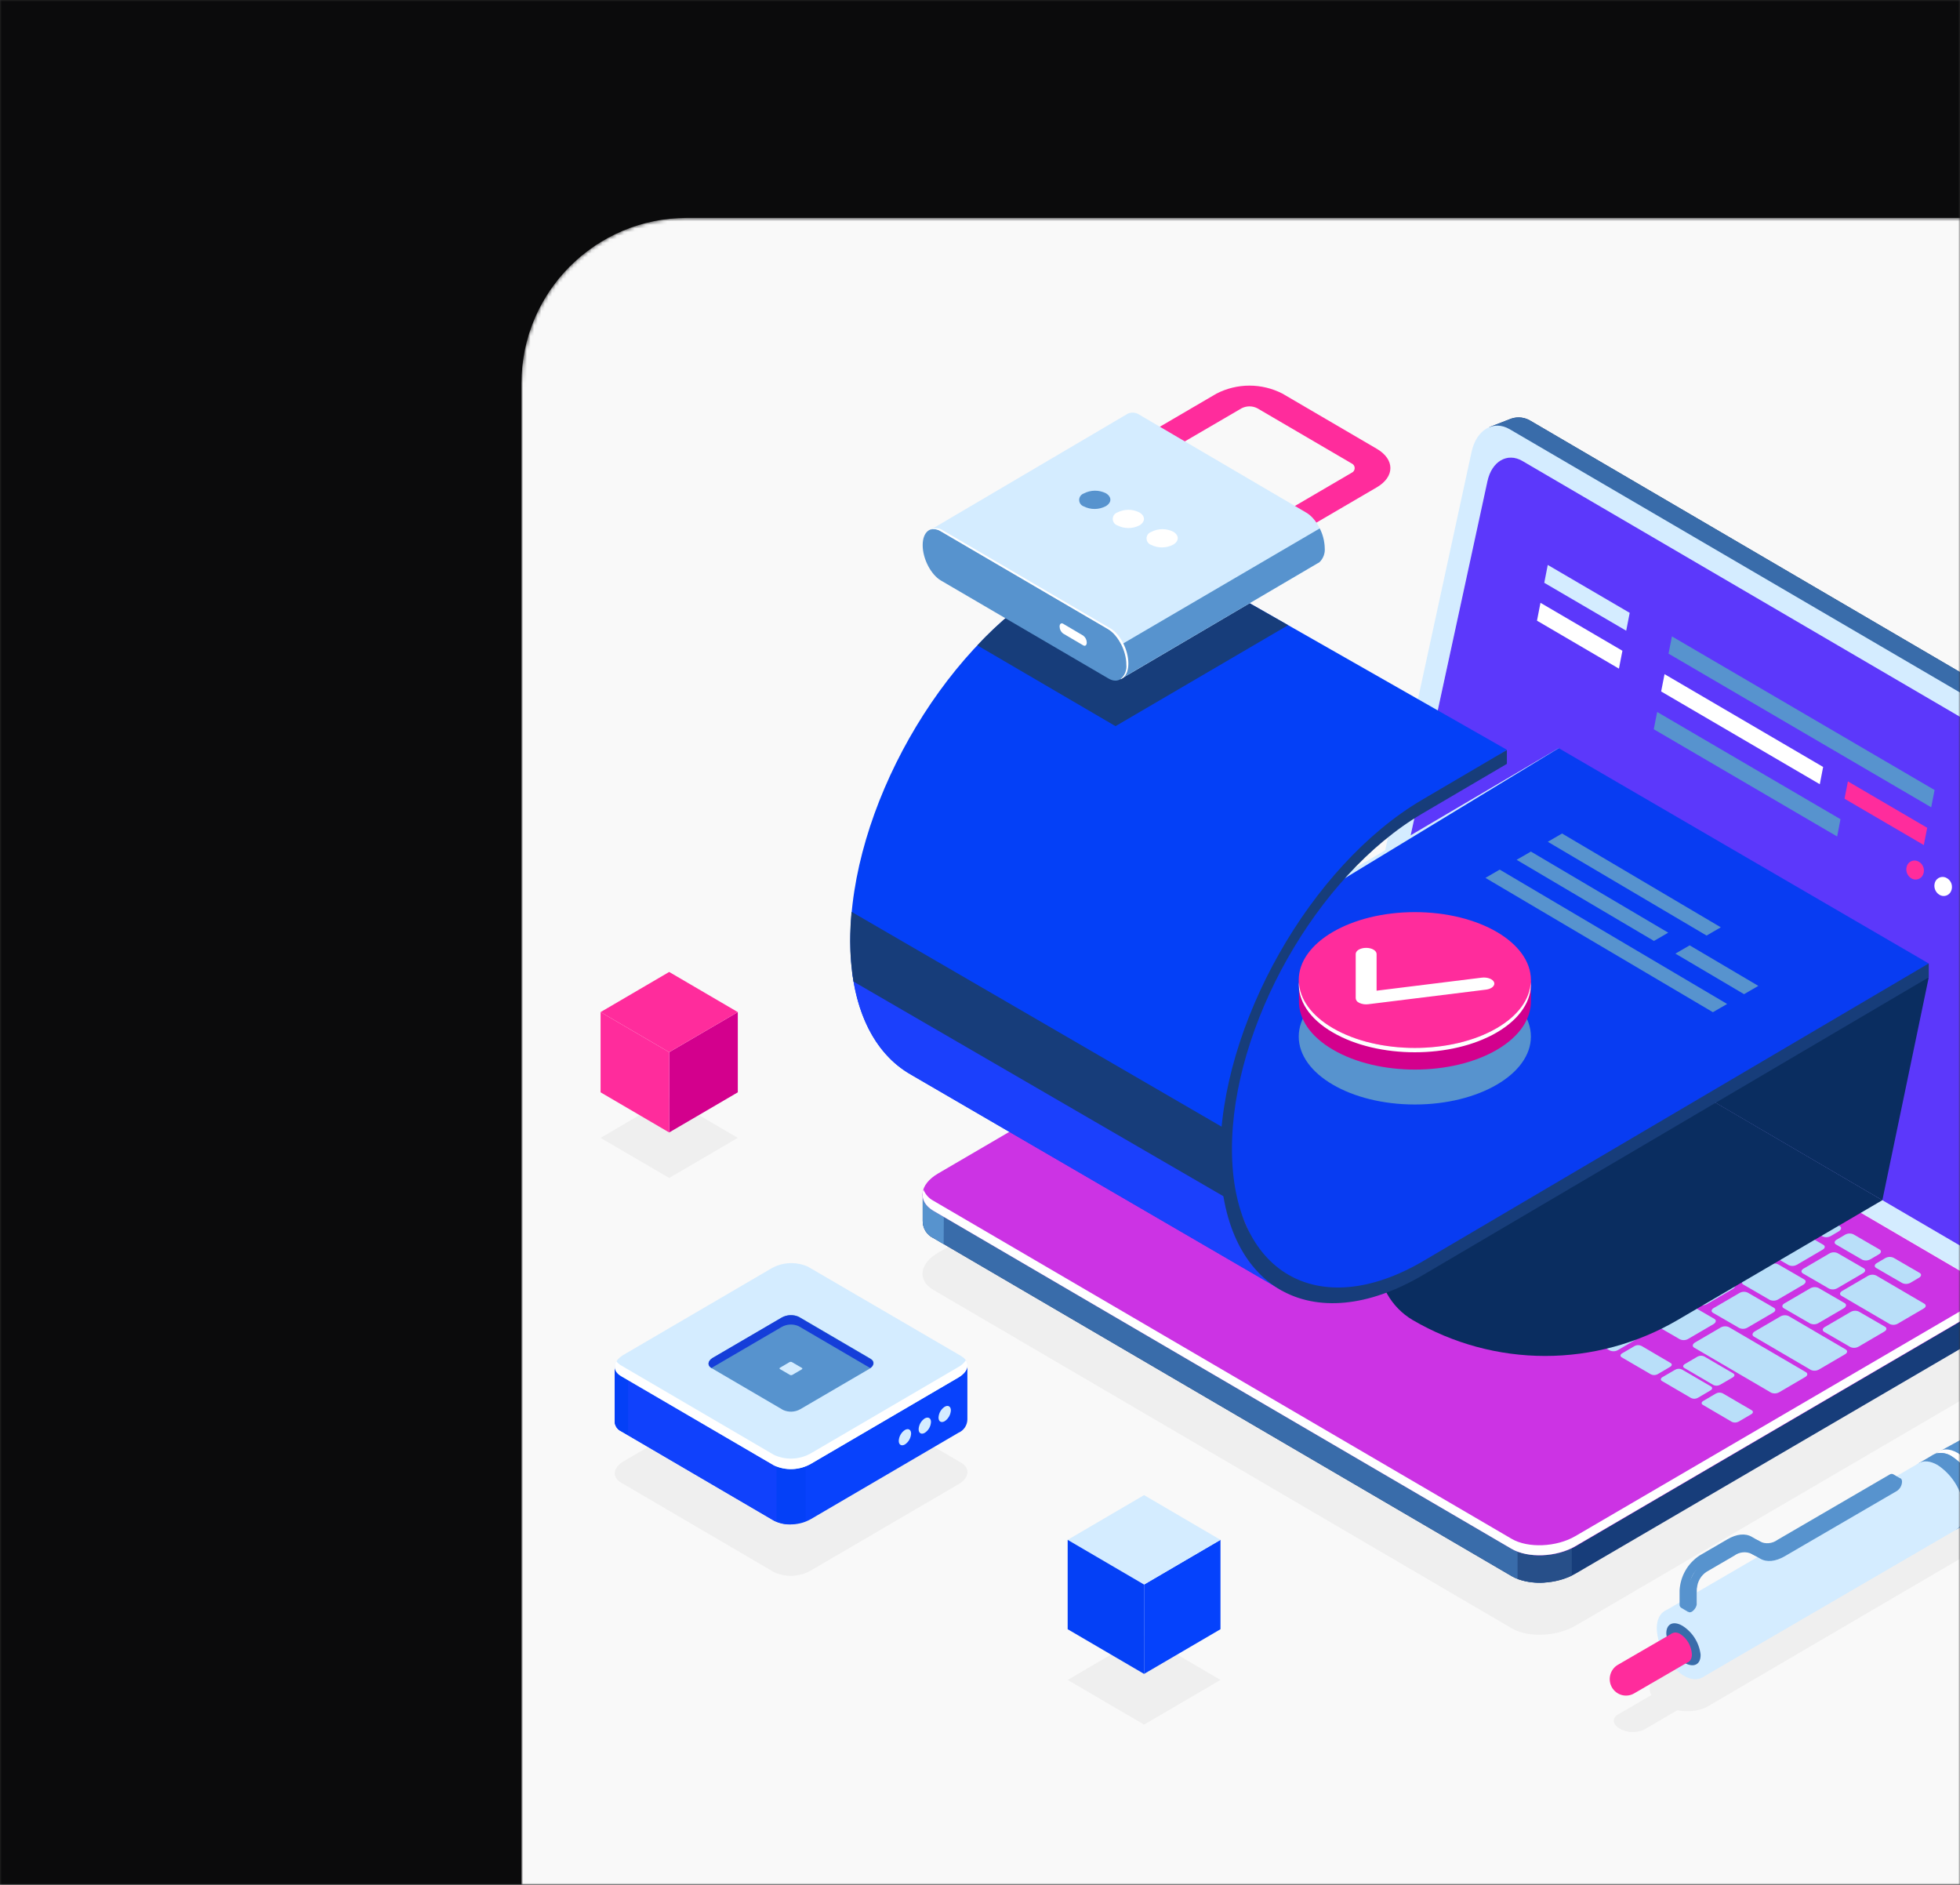 <svg width="545" height="524" viewBox="0 0 545 524" fill="none" xmlns="http://www.w3.org/2000/svg">
<rect x="0" y="0" width="545" height="524" fill="#333333" stroke="none"/>
<mask id="mask0_344_2083" style="mask-type:alpha" maskUnits="userSpaceOnUse" x="0" y="0" width="545" height="524">
<rect width="545" height="524" fill="#252525"/>
</mask>
<g mask="url(#mask0_344_2083)">
<path d="M545 0H0V524H545V0Z" fill="#0B0B0C"/>
<mask id="mask1_344_2083" style="mask-type:alpha" maskUnits="userSpaceOnUse" x="145" y="60" width="493" height="596">
<rect x="145" y="60.578" width="493" height="594.674" rx="46" fill="white"/>
</mask>
<g mask="url(#mask1_344_2083)">
<rect x="145" y="60.578" width="493" height="594.674" rx="46" fill="#F9F9F9"/>
</g>
<g clip-path="url(#clip0_344_2083)">
<path d="M420.35 452.707L259.581 358.651C255.035 355.998 255.603 351.351 260.856 348.277L370.346 284.305C375.598 281.231 383.54 280.894 388.086 283.561L548.855 377.617C553.401 380.284 552.833 384.916 547.58 387.991L438.091 451.977C432.838 455.023 424.938 455.36 420.35 452.707Z" fill="#EFEFEF"/>
<path d="M586.456 211.11L425.686 117.054C424.883 116.543 423.979 116.217 423.037 116.101C422.096 115.984 421.14 116.08 420.24 116.38L419.949 116.493L414.141 118.739L419.353 121.322L419.269 121.617L393.089 242.345C391.786 248.381 394.475 255.443 398.951 258.096L555.813 349.821L555.258 356.56L561.606 354.061C562.81 353.398 563.846 352.463 564.635 351.329C565.423 350.194 565.942 348.89 566.152 347.519L592.332 226.791C593.621 220.81 591.002 213.763 586.456 211.11Z" fill="#173D7A"/>
<path d="M586.456 211.11L425.686 117.054C424.883 116.543 423.979 116.217 423.037 116.101C422.096 115.984 421.14 116.08 420.24 116.38L419.949 116.493L414.141 118.739L419.353 121.322L419.269 121.617L402.014 201.157L480.639 263.29L591.514 217.596C590.594 214.92 588.812 212.636 586.456 211.11Z" fill="#396CAA"/>
<path d="M549.673 355.941L388.903 261.956C384.357 259.303 381.738 252.241 383.041 246.205L409.221 125.477C410.607 119.426 415.278 116.689 419.824 119.356L580.593 213.342C585.139 215.995 587.759 223.056 586.456 229.092L560.275 349.821C558.945 355.941 554.205 358.623 549.673 355.941Z" fill="#D4ECFF"/>
<path d="M546.166 346.986L395.015 258.629C390.858 256.201 388.446 249.743 389.652 244.212L413.601 133.76C414.807 128.229 419.145 125.73 423.302 128.145L574.453 216.501C578.611 218.929 581.023 225.387 579.817 230.918L555.868 341.37C554.676 346.901 550.338 349.414 546.166 346.986Z" fill="white"/>
<path d="M546.166 346.986L395.015 258.629C390.858 256.201 388.446 249.743 389.652 244.212L413.601 133.76C414.807 128.229 419.145 125.73 423.302 128.145L574.453 216.501C578.611 218.929 581.023 225.387 579.817 230.918L555.868 341.37C554.676 346.901 550.338 349.414 546.166 346.986Z" fill="#5C38FB"/>
<path d="M551.876 360.055L529.909 357.121L388.086 274.184C383.54 271.517 375.612 271.854 370.345 274.928L269.851 333.678L256.573 331.895V339.532C256.581 340.531 256.873 341.508 257.413 342.344C257.954 343.18 258.721 343.842 259.622 344.248L420.392 438.234C424.938 440.901 432.865 440.564 438.132 437.49L547.621 373.518C550.574 371.791 552.043 369.559 551.959 367.468L551.876 360.055Z" fill="#173D7A"/>
<path d="M445.311 307.651L435.235 301.755H324.471L269.851 333.678L256.573 331.895V339.532C256.581 340.531 256.873 341.508 257.413 342.344C257.954 343.18 258.721 343.842 259.622 344.248L420.392 438.234C423.221 439.682 426.398 440.285 429.553 439.975L445.311 307.651Z" fill="#396CAA"/>
<path d="M262.464 332.681L256.573 331.895V339.531C256.581 340.531 256.873 341.507 257.413 342.344C257.954 343.18 258.721 343.841 259.622 344.248L262.394 345.905L262.464 332.681Z" fill="#5793CE"/>
<path d="M421.972 438.991C426.934 440.625 432.324 440.289 437.051 438.051V421.022H421.972V438.991Z" fill="#274F89"/>
<path d="M420.35 430.611L259.581 336.625C255.035 333.958 255.603 329.311 260.856 326.251L370.346 262.265C375.598 259.205 383.54 258.868 388.086 261.521L548.855 355.577C553.401 358.23 552.833 362.877 547.58 365.937L438.091 429.923C432.838 432.941 424.938 433.264 420.35 430.611Z" fill="#CC33E4"/>
<path d="M547.538 363.101L438.049 427.073C432.796 430.148 424.855 430.485 420.309 427.817L259.539 333.832C258.272 333.161 257.288 332.049 256.767 330.701C256.047 332.877 256.961 335.081 259.539 336.625L420.309 430.611C424.855 433.264 432.782 432.941 438.049 429.867L547.538 365.881C551.059 363.817 552.472 361.052 551.696 358.651C550.886 360.595 549.409 362.175 547.538 363.101Z" fill="white"/>
<path d="M327.991 305.503L320.715 301.292C320.133 300.955 320.202 300.351 320.881 299.958L329.46 294.946C329.808 294.752 330.195 294.641 330.592 294.624C330.989 294.607 331.384 294.684 331.747 294.848L339.009 299.06C339.605 299.396 339.522 300 338.857 300.463L330.264 305.475C329.914 305.658 329.526 305.757 329.131 305.761C328.736 305.766 328.346 305.678 327.991 305.503Z" fill="#B9DFF9"/>
<path d="M339.217 312.073L331.955 307.861C331.359 307.524 331.442 306.921 332.108 306.528L340.7 301.516C341.043 301.315 341.429 301.201 341.825 301.184C342.221 301.167 342.615 301.247 342.973 301.418L350.249 305.629C350.832 305.966 350.762 306.556 350.083 307.033L341.504 312.045C341.151 312.228 340.761 312.326 340.364 312.331C339.967 312.336 339.575 312.248 339.217 312.073Z" fill="#B9DFF9"/>
<path d="M350.457 318.642L343.181 314.431C342.599 314.094 342.668 313.49 343.347 313.027L351.926 308.001C352.271 307.806 352.658 307.696 353.053 307.681C353.448 307.667 353.841 307.747 354.199 307.917L361.475 312.128C362.058 312.479 361.988 313.069 361.309 313.462L352.73 318.488C352.389 318.691 352.006 318.811 351.612 318.838C351.217 318.865 350.822 318.798 350.457 318.642Z" fill="#B9DFF9"/>
<path d="M365.98 313.21L358.717 308.998C358.122 308.661 358.205 308.072 358.87 307.679L366.077 303.467C366.425 303.271 366.813 303.162 367.21 303.147C367.608 303.133 368.003 303.213 368.364 303.383L375.626 307.594C376.208 307.931 376.139 308.521 375.46 308.914L368.267 313.125C367.919 313.321 367.531 313.431 367.133 313.445C366.736 313.46 366.341 313.379 365.98 313.21Z" fill="#B9DFF9"/>
<path d="M377.22 319.78L369.944 315.568C369.362 315.231 369.431 314.642 370.11 314.164L377.317 309.953C377.662 309.758 378.047 309.648 378.442 309.631C378.837 309.614 379.23 309.691 379.59 309.855L386.866 314.066C387.448 314.417 387.365 315.007 386.7 315.4L379.493 319.611C379.156 319.824 378.773 319.95 378.377 319.979C377.981 320.008 377.584 319.94 377.22 319.78Z" fill="#B9DFF9"/>
<path d="M388.446 326.349L381.17 322.138C380.588 321.801 380.657 321.197 381.336 320.804L388.543 316.593C388.888 316.398 389.273 316.288 389.668 316.271C390.063 316.254 390.456 316.33 390.816 316.494L398.092 320.706C398.674 321.057 398.605 321.646 397.926 322.039L390.719 326.251C390.374 326.445 389.989 326.556 389.594 326.573C389.199 326.59 388.806 326.513 388.446 326.349Z" fill="#B9DFF9"/>
<path d="M399.672 332.919L392.396 328.708C391.814 328.371 391.897 327.767 392.562 327.374L399.769 323.163C400.114 322.968 400.499 322.858 400.894 322.841C401.289 322.824 401.682 322.901 402.042 323.065L409.318 327.276C409.9 327.613 409.831 328.217 409.152 328.61L401.945 332.821C401.6 333.016 401.215 333.126 400.82 333.143C400.425 333.16 400.032 333.083 399.672 332.919Z" fill="#B9DFF9"/>
<path d="M410.898 339.489L403.636 335.278C403.054 334.927 403.123 334.337 403.802 333.944L410.995 329.732C411.343 329.538 411.73 329.428 412.127 329.411C412.524 329.393 412.919 329.47 413.282 329.634L420.544 333.846C421.14 334.183 421.057 334.786 420.392 335.179L413.185 339.391C412.837 339.585 412.45 339.696 412.053 339.713C411.656 339.73 411.261 339.653 410.898 339.489Z" fill="#B9DFF9"/>
<path d="M422.166 346.115L414.89 341.904C414.308 341.553 414.377 340.963 415.056 340.57L422.263 336.359C422.606 336.158 422.992 336.044 423.387 336.027C423.783 336.01 424.177 336.09 424.536 336.261L431.812 340.472C432.394 340.809 432.325 341.399 431.646 341.806L424.439 346.017C424.094 346.212 423.708 346.322 423.314 346.339C422.919 346.356 422.526 346.279 422.166 346.115Z" fill="#B9DFF9"/>
<path d="M433.364 352.615L426.088 348.403C425.506 348.066 425.575 347.477 426.255 347.084L433.462 342.872C433.807 342.677 434.193 342.567 434.588 342.552C434.983 342.538 435.376 342.619 435.735 342.788L443.011 346.999C443.593 347.336 443.524 347.926 442.844 348.319L435.637 352.531C435.292 352.726 434.906 352.836 434.511 352.85C434.116 352.865 433.723 352.784 433.364 352.615Z" fill="#B9DFF9"/>
<path d="M444.591 359.184L437.328 354.973C436.732 354.636 436.815 354.032 437.481 353.639L444.687 349.428C445.035 349.233 445.423 349.123 445.819 349.106C446.216 349.089 446.612 349.165 446.974 349.33L454.237 353.541C454.833 353.892 454.749 354.482 454.084 354.875L446.877 359.086C446.531 359.284 446.143 359.396 445.746 359.413C445.348 359.43 444.952 359.352 444.591 359.184Z" fill="#B9DFF9"/>
<path d="M455.831 365.768L448.555 361.557C447.972 361.22 448.042 360.616 448.721 360.223L455.928 356.012C456.273 355.817 456.658 355.707 457.053 355.69C457.447 355.673 457.84 355.749 458.201 355.913L465.477 360.125C466.059 360.462 465.99 361.065 465.311 361.458L458.104 365.67C457.759 365.864 457.373 365.975 456.979 365.992C456.584 366.009 456.191 365.932 455.831 365.768Z" fill="#B9DFF9"/>
<path d="M467.057 372.325L459.781 368.113C459.199 367.776 459.268 367.173 459.947 366.78L467.154 362.568C467.499 362.374 467.884 362.264 468.279 362.246C468.673 362.229 469.066 362.306 469.427 362.47L476.703 366.681C477.285 367.018 477.216 367.622 476.537 368.085L469.33 372.297C468.979 372.48 468.591 372.578 468.197 372.583C467.802 372.588 467.412 372.5 467.057 372.325Z" fill="#B9DFF9"/>
<path d="M382.528 310.107L375.252 305.896C374.67 305.559 374.753 304.955 375.418 304.562L382.625 300.351C382.973 300.156 383.36 300.046 383.757 300.029C384.154 300.012 384.549 300.088 384.912 300.252L392.174 304.464C392.756 304.801 392.687 305.404 392.008 305.797L384.815 310.009C384.467 310.204 384.08 310.314 383.683 310.331C383.286 310.348 382.891 310.271 382.528 310.107Z" fill="#B9DFF9"/>
<path d="M371.136 303.439L363.859 299.228C363.277 298.891 363.346 298.287 364.026 297.894L371.232 293.682C371.578 293.488 371.963 293.378 372.358 293.361C372.752 293.344 373.145 293.42 373.505 293.584L380.782 297.796C381.364 298.147 381.294 298.736 380.615 299.129L373.408 303.341C373.063 303.535 372.678 303.645 372.283 303.662C371.889 303.68 371.496 303.603 371.136 303.439Z" fill="#B9DFF9"/>
<path d="M359.715 296.77L344.054 287.604C343.472 287.267 343.541 286.663 344.22 286.27L351.427 282.058C351.772 281.864 352.158 281.754 352.552 281.737C352.947 281.72 353.34 281.796 353.7 281.96L369.361 291.127C369.943 291.464 369.874 292.054 369.195 292.461L361.988 296.672C361.643 296.867 361.258 296.977 360.863 296.994C360.469 297.011 360.075 296.934 359.715 296.77Z" fill="#B9DFF9"/>
<path d="M367.698 288.643L354.989 281.217C354.407 280.866 354.477 280.276 355.156 279.813L362.349 275.602C362.696 275.407 363.084 275.297 363.481 275.28C363.878 275.263 364.273 275.339 364.635 275.503L377.345 282.93C377.927 283.281 377.857 283.87 377.178 284.333L369.971 288.545C369.627 288.743 369.242 288.855 368.847 288.872C368.451 288.889 368.058 288.81 367.698 288.643Z" fill="#B9DFF9"/>
<path d="M393.754 316.635L386.492 312.423C385.91 312.086 385.979 311.483 386.658 311.089L393.851 306.878C394.199 306.683 394.586 306.573 394.983 306.556C395.38 306.539 395.775 306.616 396.138 306.78L403.414 310.991C403.996 311.328 403.913 311.932 403.248 312.395L396.041 316.606C395.688 316.79 395.298 316.888 394.901 316.893C394.504 316.898 394.111 316.809 393.754 316.635Z" fill="#B9DFF9"/>
<path d="M404.994 323.247L397.718 319.035C397.136 318.684 397.205 318.095 397.884 317.631L405.091 313.42C405.435 313.222 405.821 313.11 406.216 313.093C406.611 313.076 407.005 313.154 407.364 313.322L414.64 317.533C415.222 317.87 415.153 318.474 414.474 318.867L407.267 323.078C406.927 323.284 406.545 323.406 406.15 323.436C405.756 323.465 405.36 323.4 404.994 323.247Z" fill="#B9DFF9"/>
<path d="M416.22 329.803L408.944 325.592C408.362 325.255 408.445 324.665 409.11 324.272L416.317 320.061C416.662 319.865 417.048 319.756 417.444 319.741C417.839 319.726 418.232 319.807 418.59 319.976L425.866 324.188C426.449 324.525 426.379 325.114 425.7 325.508L418.493 329.719C418.148 329.914 417.762 330.024 417.367 330.039C416.972 330.053 416.578 329.973 416.22 329.803Z" fill="#B9DFF9"/>
<path d="M427.446 336.373L420.184 332.161C419.602 331.824 419.671 331.221 420.337 330.828L427.543 326.616C427.891 326.422 428.279 326.311 428.675 326.294C429.072 326.277 429.468 326.354 429.83 326.518L437.093 330.729C437.689 331.08 437.605 331.67 436.94 332.063L429.733 336.275C429.388 336.476 429 336.59 428.602 336.607C428.204 336.624 427.807 336.544 427.446 336.373Z" fill="#B9DFF9"/>
<path d="M438.686 342.942L431.41 338.73C430.828 338.394 430.897 337.79 431.577 337.397L438.783 333.185C439.129 332.991 439.514 332.881 439.908 332.864C440.303 332.847 440.696 332.923 441.056 333.087L448.333 337.299C448.915 337.65 448.845 338.239 448.166 338.632L440.959 342.844C440.614 343.038 440.229 343.148 439.834 343.165C439.44 343.183 439.047 343.106 438.686 342.942Z" fill="#B9DFF9"/>
<path d="M449.885 349.512L442.609 345.301C442.027 344.964 442.096 344.36 442.775 343.967L449.982 339.756C450.327 339.561 450.712 339.451 451.107 339.434C451.502 339.417 451.895 339.493 452.255 339.657L459.531 343.869C460.113 344.206 460.044 344.809 459.365 345.273L452.158 349.484C451.807 349.668 451.419 349.766 451.025 349.771C450.63 349.775 450.24 349.687 449.885 349.512Z" fill="#B9DFF9"/>
<path d="M461.139 356.082L453.876 351.87C453.28 351.519 453.364 350.93 454.029 350.537L461.236 346.325C461.583 346.131 461.971 346.02 462.368 346.003C462.765 345.986 463.16 346.063 463.523 346.227L470.785 350.438C471.367 350.775 471.298 351.379 470.619 351.772L463.426 355.984C463.078 356.178 462.69 356.288 462.294 356.305C461.897 356.323 461.501 356.246 461.139 356.082Z" fill="#B9DFF9"/>
<path d="M472.379 362.652L465.102 358.441C464.52 358.09 464.59 357.5 465.269 357.107L472.476 352.896C472.819 352.695 473.204 352.581 473.6 352.564C473.996 352.547 474.39 352.627 474.749 352.798L482.025 357.009C482.607 357.346 482.524 357.936 481.858 358.343L474.652 362.554C474.306 362.749 473.921 362.859 473.527 362.876C473.132 362.893 472.739 362.816 472.379 362.652Z" fill="#B9DFF9"/>
<path d="M483.605 369.208L476.328 364.996C475.746 364.659 475.816 364.07 476.495 363.676L483.702 359.465C484.047 359.269 484.433 359.16 484.828 359.145C485.223 359.131 485.616 359.211 485.975 359.381L493.251 363.592C493.833 363.929 493.764 364.519 493.085 364.912L485.878 369.123C485.533 369.319 485.146 369.428 484.751 369.443C484.356 369.458 483.963 369.377 483.605 369.208Z" fill="#B9DFF9"/>
<path d="M503.562 380.888L487.707 371.608C487.111 371.272 487.194 370.668 487.86 370.205L495.067 365.993C495.414 365.799 495.802 365.688 496.199 365.671C496.595 365.654 496.991 365.731 497.353 365.895L513.208 375.174C513.804 375.525 513.721 376.115 513.056 376.508L505.849 380.719C505.507 380.925 505.122 381.048 504.725 381.077C504.329 381.106 503.93 381.041 503.562 380.888Z" fill="#B9DFF9"/>
<path d="M525.433 368.099L512.044 360.266C511.448 359.929 511.532 359.339 512.197 358.932L519.404 354.721C519.751 354.526 520.139 354.416 520.536 354.399C520.933 354.382 521.328 354.458 521.691 354.622L535.079 362.456C535.661 362.807 535.592 363.396 534.912 363.789L527.706 368.001C527.363 368.202 526.977 368.316 526.581 368.333C526.185 368.35 525.791 368.27 525.433 368.099Z" fill="#B9DFF9"/>
<path d="M413.421 315.385L406.158 311.174C405.576 310.837 405.646 310.233 406.325 309.77L413.518 305.559C413.865 305.364 414.253 305.254 414.65 305.237C415.047 305.22 415.442 305.296 415.805 305.46L423.081 309.672C423.663 310.023 423.58 310.612 422.915 311.005L415.707 315.217C415.368 315.429 414.983 315.555 414.584 315.585C414.186 315.614 413.787 315.546 413.421 315.385Z" fill="#B9DFF9"/>
<path d="M401.917 308.662L394.641 304.45C394.059 304.113 394.128 303.51 394.808 303.117L402.014 298.905C402.36 298.711 402.745 298.6 403.139 298.583C403.534 298.566 403.927 298.643 404.287 298.807L411.564 303.018C412.146 303.355 412.076 303.959 411.397 304.352L404.19 308.563C403.845 308.758 403.46 308.868 403.065 308.885C402.671 308.902 402.278 308.826 401.917 308.662Z" fill="#B9DFF9"/>
<path d="M390.414 301.923L383.138 297.712C382.556 297.375 382.625 296.785 383.304 296.308L390.511 292.097C390.856 291.902 391.241 291.792 391.636 291.775C392.031 291.758 392.424 291.834 392.784 291.998L400.06 296.21C400.642 296.561 400.559 297.15 399.894 297.543L392.687 301.755C392.35 301.967 391.967 302.093 391.571 302.123C391.175 302.152 390.778 302.084 390.414 301.923Z" fill="#B9DFF9"/>
<path d="M378.897 295.199L371.621 290.987C371.039 290.65 371.122 290.047 371.787 289.654L378.994 285.442C379.339 285.248 379.724 285.138 380.119 285.121C380.514 285.103 380.907 285.18 381.267 285.344L388.543 289.555C389.125 289.892 389.056 290.496 388.377 290.889L381.17 295.101C380.825 295.295 380.439 295.405 380.045 295.422C379.65 295.439 379.257 295.363 378.897 295.199Z" fill="#B9DFF9"/>
<path d="M424.661 321.956L417.385 317.744C416.803 317.407 416.872 316.804 417.551 316.411L424.758 312.199C425.103 312.005 425.488 311.894 425.883 311.877C426.277 311.86 426.67 311.937 427.031 312.101L434.307 316.312C434.889 316.663 434.82 317.253 434.141 317.646L426.934 321.857C426.588 322.052 426.203 322.162 425.809 322.179C425.414 322.196 425.021 322.12 424.661 321.956Z" fill="#B9DFF9"/>
<path d="M435.887 328.525L428.611 324.314C428.029 323.977 428.112 323.373 428.777 322.98L435.984 318.768C436.329 318.574 436.714 318.464 437.109 318.447C437.504 318.43 437.897 318.506 438.257 318.67L445.533 322.882C446.115 323.219 446.046 323.822 445.367 324.215L438.16 328.427C437.815 328.621 437.429 328.731 437.035 328.748C436.64 328.766 436.247 328.689 435.887 328.525Z" fill="#B9DFF9"/>
<path d="M447.113 335.095L439.851 330.884C439.268 330.533 439.338 329.943 440.003 329.55L447.21 325.339C447.557 325.144 447.945 325.034 448.342 325.017C448.739 325 449.134 325.076 449.497 325.241L456.759 329.452C457.355 329.789 457.272 330.393 456.607 330.786L449.4 334.997C449.052 335.192 448.665 335.302 448.268 335.319C447.871 335.336 447.476 335.26 447.113 335.095Z" fill="#B9DFF9"/>
<path d="M458.353 341.665L451.077 337.454C450.495 337.103 450.564 336.513 451.243 336.12L458.45 331.909C458.793 331.708 459.179 331.594 459.575 331.576C459.97 331.559 460.364 331.64 460.723 331.81L467.999 336.022C468.581 336.359 468.512 336.948 467.833 337.355L460.626 341.567C460.281 341.761 459.895 341.872 459.501 341.889C459.106 341.906 458.713 341.829 458.353 341.665Z" fill="#B9DFF9"/>
<path d="M469.579 348.221L462.303 344.01C461.721 343.673 461.79 343.083 462.469 342.69L469.676 338.479C470.021 338.283 470.407 338.174 470.803 338.159C471.198 338.144 471.591 338.225 471.949 338.394L479.225 342.606C479.807 342.957 479.738 343.546 479.059 343.94L471.852 348.151C471.506 348.344 471.119 348.451 470.724 348.464C470.329 348.476 469.936 348.393 469.579 348.221Z" fill="#B9DFF9"/>
<path d="M480.805 354.791L473.543 350.579C472.947 350.242 473.03 349.639 473.695 349.246L480.902 345.034C481.25 344.84 481.637 344.729 482.034 344.712C482.431 344.695 482.827 344.772 483.189 344.936L490.451 349.147C491.034 349.498 490.964 350.088 490.299 350.481L483.092 354.692C482.746 354.89 482.358 355.002 481.96 355.019C481.563 355.037 481.167 354.958 480.805 354.791Z" fill="#B9DFF9"/>
<path d="M492.045 361.361L484.769 357.149C484.187 356.812 484.256 356.209 484.935 355.816L492.142 351.604C492.487 351.41 492.873 351.3 493.267 351.283C493.662 351.266 494.055 351.342 494.415 351.506L501.691 355.718C502.274 356.054 502.19 356.658 501.525 357.121L494.318 361.333C493.968 361.516 493.58 361.614 493.185 361.619C492.79 361.624 492.4 361.536 492.045 361.361Z" fill="#B9DFF9"/>
<path d="M503.271 367.93L495.995 363.719C495.413 363.382 495.482 362.778 496.162 362.385L503.368 358.174C503.714 357.979 504.099 357.869 504.493 357.852C504.888 357.835 505.281 357.911 505.641 358.075L512.918 362.287C513.5 362.624 513.43 363.227 512.751 363.691L505.544 367.902C505.194 368.086 504.806 368.184 504.411 368.189C504.017 368.193 503.626 368.105 503.271 367.93Z" fill="#B9DFF9"/>
<path d="M514.498 374.501L507.221 370.289C506.639 369.938 506.722 369.349 507.388 368.955L514.594 364.744C514.94 364.549 515.325 364.439 515.72 364.422C516.114 364.405 516.507 364.482 516.867 364.646L524.144 368.857C524.726 369.194 524.656 369.798 523.977 370.191L516.784 374.402C516.437 374.597 516.049 374.707 515.652 374.724C515.255 374.741 514.86 374.665 514.498 374.501Z" fill="#B9DFF9"/>
<path d="M407.517 299.143L400.24 294.932C399.658 294.595 399.728 293.991 400.407 293.598L407.614 289.387C407.959 289.192 408.344 289.082 408.739 289.065C409.133 289.048 409.526 289.124 409.886 289.288L417.163 293.5C417.745 293.851 417.675 294.44 416.996 294.833L409.789 299.045C409.444 299.239 409.059 299.35 408.664 299.367C408.27 299.384 407.877 299.307 407.517 299.143Z" fill="#B9DFF9"/>
<path d="M396.346 292.616L389.07 288.404C388.488 288.053 388.557 287.464 389.236 287.001L396.443 282.789C396.787 282.591 397.173 282.479 397.568 282.462C397.963 282.445 398.356 282.524 398.716 282.691L405.992 286.902C406.574 287.239 406.491 287.843 405.826 288.236L398.619 292.447C398.279 292.653 397.897 292.776 397.502 292.805C397.107 292.834 396.711 292.769 396.346 292.616Z" fill="#B9DFF9"/>
<path d="M385.161 286.074L377.899 281.863C377.303 281.526 377.386 280.922 378.052 280.529L385.258 276.317C385.606 276.123 385.994 276.013 386.39 275.995C386.787 275.978 387.183 276.055 387.545 276.219L394.808 280.431C395.39 280.782 395.32 281.371 394.655 281.764L387.448 285.976C387.101 286.17 386.713 286.281 386.316 286.298C385.919 286.315 385.524 286.238 385.161 286.074Z" fill="#B9DFF9"/>
<path d="M373.991 279.547L366.714 275.335C366.132 274.984 366.202 274.394 366.881 273.931L374.088 269.72C374.432 269.522 374.817 269.41 375.213 269.393C375.608 269.376 376.001 269.454 376.361 269.622L383.637 273.833C384.219 274.17 384.15 274.774 383.47 275.167L376.264 279.378C375.924 279.584 375.542 279.706 375.147 279.735C374.752 279.765 374.356 279.7 373.991 279.547Z" fill="#B9DFF9"/>
<path d="M385.48 272.822L378.204 268.61C377.622 268.273 377.705 267.67 378.37 267.277L380.754 265.873C381.099 265.678 381.485 265.568 381.879 265.551C382.274 265.534 382.667 265.611 383.027 265.775L390.303 269.986C390.885 270.323 390.816 270.927 390.137 271.32L387.753 272.724C387.408 272.918 387.023 273.028 386.628 273.045C386.233 273.062 385.84 272.986 385.48 272.822Z" fill="#B9DFF9"/>
<path d="M400.06 281.343L392.798 277.132C392.202 276.795 392.285 276.205 392.951 275.812L395.334 274.408C395.682 274.213 396.07 274.103 396.468 274.089C396.865 274.074 397.26 274.155 397.621 274.324L404.883 278.536C405.466 278.887 405.396 279.476 404.717 279.94L402.347 281.343C401.993 281.526 401.601 281.621 401.204 281.621C400.806 281.621 400.415 281.526 400.06 281.343Z" fill="#B9DFF9"/>
<path d="M411.189 287.857L403.913 283.646C403.331 283.309 403.414 282.705 404.079 282.312L406.463 280.908C406.808 280.714 407.193 280.603 407.588 280.586C407.983 280.569 408.376 280.646 408.736 280.81L416.012 285.021C416.594 285.358 416.525 285.962 415.846 286.355L413.476 287.759C413.128 287.953 412.741 288.064 412.344 288.081C411.947 288.098 411.552 288.021 411.189 287.857Z" fill="#B9DFF9"/>
<path d="M422.318 294.371L415.042 290.159C414.46 289.808 414.543 289.219 415.208 288.756L417.592 287.352C417.937 287.156 418.324 287.047 418.719 287.032C419.114 287.017 419.507 287.098 419.865 287.267L427.141 291.479C427.723 291.816 427.654 292.405 426.975 292.799L424.591 294.202C424.252 294.408 423.869 294.53 423.474 294.56C423.08 294.589 422.684 294.524 422.318 294.371Z" fill="#B9DFF9"/>
<path d="M433.448 300.871L426.172 296.659C425.589 296.322 425.659 295.719 426.338 295.255L428.722 293.851C429.067 293.657 429.452 293.547 429.847 293.53C430.241 293.513 430.634 293.589 430.995 293.753L438.271 297.965C438.853 298.302 438.784 298.905 438.104 299.368L435.721 300.772C435.376 300.967 434.99 301.077 434.596 301.094C434.201 301.111 433.808 301.035 433.448 300.871Z" fill="#B9DFF9"/>
<path d="M495.621 337.201L488.359 332.989C487.777 332.653 487.846 332.049 488.525 331.656L490.895 330.252C491.243 330.057 491.63 329.947 492.027 329.93C492.424 329.913 492.819 329.99 493.182 330.154L500.458 334.365C501.04 334.702 500.957 335.306 500.292 335.699L497.908 337.103C497.56 337.297 497.173 337.408 496.776 337.425C496.379 337.442 495.984 337.365 495.621 337.201Z" fill="#B9DFF9"/>
<path d="M506.709 343.715L499.446 339.504C498.864 339.153 498.933 338.563 499.599 338.17L501.982 336.766C502.328 336.565 502.716 336.451 503.114 336.434C503.512 336.417 503.908 336.497 504.269 336.668L511.532 340.879C512.128 341.216 512.044 341.806 511.379 342.283L508.995 343.687C508.642 343.871 508.252 343.969 507.855 343.974C507.458 343.978 507.066 343.89 506.709 343.715Z" fill="#B9DFF9"/>
<path d="M517.796 350.215L510.534 346.003C509.938 345.666 510.021 345.063 510.686 344.67L513.07 343.266C513.417 343.071 513.805 342.961 514.202 342.944C514.599 342.927 514.994 343.003 515.357 343.167L522.619 347.379C523.201 347.73 523.132 348.319 522.467 348.713L520.083 350.116C519.735 350.311 519.348 350.421 518.951 350.438C518.554 350.455 518.159 350.379 517.796 350.215Z" fill="#B9DFF9"/>
<path d="M528.953 356.728L521.677 352.517C521.095 352.166 521.178 351.576 521.843 351.183L524.227 349.779C524.574 349.585 524.962 349.474 525.359 349.457C525.756 349.44 526.151 349.517 526.514 349.681L533.776 353.893C534.358 354.229 534.289 354.833 533.61 355.226L531.239 356.63C530.892 356.825 530.505 356.935 530.108 356.952C529.711 356.969 529.315 356.892 528.953 356.728Z" fill="#B9DFF9"/>
<path d="M418.743 305.713L411.466 301.502C410.884 301.165 410.967 300.561 411.633 300.168L418.84 295.957C419.185 295.762 419.57 295.652 419.965 295.635C420.359 295.618 420.752 295.695 421.113 295.859L428.389 300.07C428.971 300.407 428.902 301.011 428.222 301.474L421.016 305.685C420.665 305.869 420.277 305.967 419.882 305.972C419.488 305.977 419.098 305.888 418.743 305.713Z" fill="#B9DFF9"/>
<path d="M429.969 312.283L422.707 308.071C422.124 307.72 422.194 307.131 422.859 306.668L430.066 302.456C430.413 302.261 430.801 302.151 431.198 302.134C431.595 302.117 431.99 302.194 432.353 302.358L439.615 306.569C440.211 306.906 440.128 307.51 439.463 307.973L432.256 312.185C431.908 312.379 431.521 312.489 431.124 312.507C430.727 312.524 430.331 312.447 429.969 312.283Z" fill="#B9DFF9"/>
<path d="M441.209 318.853L433.933 314.641C433.351 314.29 433.42 313.701 434.099 313.237L441.306 309.026C441.649 308.825 442.035 308.711 442.43 308.694C442.826 308.677 443.22 308.757 443.579 308.928L450.855 313.139C451.437 313.476 451.368 314.08 450.689 314.473L443.482 318.684C443.142 318.89 442.76 319.012 442.365 319.041C441.97 319.071 441.575 319.006 441.209 318.853Z" fill="#B9DFF9"/>
<path d="M452.435 325.409L445.159 321.197C444.577 320.86 444.646 320.271 445.325 319.878L452.532 315.666C452.877 315.471 453.263 315.361 453.659 315.346C454.054 315.332 454.447 315.412 454.805 315.582L462.081 319.793C462.663 320.13 462.594 320.72 461.915 321.113L454.708 325.324C454.363 325.52 453.977 325.63 453.582 325.644C453.186 325.659 452.793 325.578 452.435 325.409Z" fill="#B9DFF9"/>
<path d="M463.661 331.978L456.399 327.767C455.803 327.43 455.886 326.826 456.551 326.433L463.758 322.222C464.106 322.027 464.493 321.917 464.89 321.9C465.287 321.883 465.682 321.959 466.045 322.123L473.307 326.335C473.889 326.686 473.82 327.275 473.155 327.669L465.948 331.88C465.601 332.078 465.214 332.19 464.816 332.207C464.419 332.224 464.023 332.146 463.661 331.978Z" fill="#B9DFF9"/>
<path d="M474.901 338.548L467.625 334.337C467.043 334 467.112 333.396 467.791 333.003L474.998 328.792C475.343 328.597 475.728 328.487 476.123 328.47C476.518 328.453 476.911 328.53 477.271 328.694L484.547 332.905C485.129 333.256 485.046 333.846 484.381 334.309L477.174 338.52C476.823 338.704 476.435 338.802 476.041 338.807C475.646 338.812 475.256 338.723 474.901 338.548Z" fill="#B9DFF9"/>
<path d="M486.127 345.119L478.851 340.907C478.269 340.57 478.338 339.967 479.018 339.574L486.224 335.362C486.569 335.168 486.955 335.057 487.349 335.04C487.744 335.023 488.137 335.1 488.497 335.264L495.773 339.475C496.356 339.812 496.286 340.416 495.607 340.879L488.4 345.091C488.05 345.274 487.662 345.372 487.267 345.377C486.873 345.382 486.482 345.293 486.127 345.119Z" fill="#B9DFF9"/>
<path d="M497.353 351.73L490.077 347.519C489.495 347.168 489.578 346.578 490.244 346.185L497.45 341.974C497.798 341.779 498.186 341.669 498.582 341.652C498.979 341.635 499.375 341.711 499.737 341.875L507 346.087C507.582 346.424 507.512 347.027 506.833 347.42L499.64 351.632C499.293 351.827 498.905 351.937 498.508 351.954C498.111 351.971 497.716 351.894 497.353 351.73Z" fill="#B9DFF9"/>
<path d="M508.58 358.258L501.317 354.047C500.735 353.696 500.804 353.106 501.484 352.713L508.677 348.501C509.022 348.3 509.41 348.186 509.808 348.169C510.206 348.152 510.602 348.232 510.963 348.403L518.24 352.615C518.822 352.952 518.739 353.541 518.073 353.948L510.866 358.16C510.519 358.354 510.131 358.465 509.734 358.482C509.338 358.499 508.942 358.422 508.58 358.258Z" fill="#B9DFF9"/>
<path d="M354.532 306.527L333.119 293.991C332.537 293.654 332.606 293.065 333.285 292.672L340.492 288.46C340.837 288.265 341.223 288.155 341.619 288.14C342.014 288.126 342.407 288.206 342.765 288.376L364.192 300.898C364.774 301.235 364.691 301.838 364.026 302.232L356.819 306.443C356.47 306.635 356.082 306.743 355.685 306.758C355.288 306.772 354.893 306.694 354.532 306.527Z" fill="#B9DFF9"/>
<path d="M492.503 387.205L471.09 374.683C470.508 374.346 470.577 373.742 471.256 373.279L478.463 369.067C478.808 368.873 479.194 368.763 479.588 368.746C479.983 368.728 480.376 368.805 480.736 368.969L502.149 381.491C502.731 381.828 502.662 382.432 501.983 382.825L494.79 387.036C494.447 387.242 494.063 387.364 493.666 387.394C493.269 387.423 492.871 387.358 492.503 387.205Z" fill="#B9DFF9"/>
<path d="M447.598 375.454L440.322 371.243C439.74 370.892 439.809 370.302 440.488 369.909L449.067 364.884C449.412 364.689 449.798 364.579 450.192 364.562C450.587 364.545 450.98 364.621 451.34 364.785L458.616 368.997C459.199 369.348 459.129 369.937 458.45 370.33L449.871 375.356C449.526 375.551 449.141 375.661 448.746 375.678C448.352 375.695 447.958 375.618 447.598 375.454Z" fill="#B9DFF9"/>
<path d="M366.035 327.753L354.407 320.959C353.825 320.608 353.894 320.018 354.573 319.555L363.152 314.529C363.5 314.335 363.888 314.224 364.284 314.207C364.681 314.19 365.077 314.267 365.439 314.431L377.067 321.24C377.649 321.577 377.58 322.18 376.901 322.573L368.322 327.585C367.98 327.791 367.595 327.913 367.198 327.942C366.801 327.972 366.403 327.907 366.035 327.753Z" fill="#B9DFF9"/>
<path d="M436.774 369.123L425.146 362.315C424.564 361.978 424.633 361.374 425.312 360.911L433.891 355.899C434.236 355.705 434.622 355.595 435.016 355.578C435.411 355.56 435.804 355.637 436.164 355.801L447.792 362.595C448.388 362.946 448.305 363.536 447.64 363.929L439.047 368.955C438.707 369.16 438.325 369.283 437.93 369.312C437.535 369.341 437.14 369.277 436.774 369.123Z" fill="#B9DFF9"/>
<path d="M382.237 337.229L370.609 330.435C370.027 330.084 370.096 329.494 370.775 329.101L379.354 324.075C379.702 323.881 380.089 323.77 380.486 323.753C380.883 323.736 381.278 323.813 381.641 323.977L393.269 330.785C393.851 331.122 393.782 331.726 393.103 332.119L384.524 337.131C384.176 337.325 383.789 337.436 383.392 337.453C382.995 337.47 382.6 337.393 382.237 337.229Z" fill="#B9DFF9"/>
<path d="M381.71 324.033L432.283 353.598C432.422 353.644 432.542 353.733 432.628 353.853C432.714 353.973 432.76 354.117 432.76 354.264C432.76 354.412 432.714 354.556 432.628 354.676C432.542 354.796 432.422 354.885 432.283 354.931L423.524 360.041C423.172 360.221 422.782 360.315 422.388 360.315C421.993 360.315 421.604 360.221 421.251 360.041L370.692 330.477L381.71 324.033Z" fill="#B9DFF9"/>
<path d="M478.99 387.36L487.097 392.09C487.568 392.371 487.513 392.863 486.959 393.185L483.452 395.235C483.169 395.396 482.852 395.488 482.527 395.503C482.202 395.517 481.878 395.454 481.581 395.319L473.487 390.574C473.002 390.294 473.058 389.816 473.612 389.493L477.132 387.43C477.415 387.271 477.73 387.182 478.053 387.169C478.375 387.157 478.696 387.222 478.99 387.36Z" fill="#B9DFF9"/>
<path d="M467.653 380.733L475.761 385.464C476.232 385.745 476.176 386.236 475.622 386.559L472.115 388.623C471.831 388.782 471.513 388.871 471.188 388.883C470.863 388.895 470.54 388.83 470.244 388.693L462.15 383.962C461.665 383.681 461.721 383.19 462.275 382.867L465.795 380.817C466.077 380.656 466.391 380.565 466.714 380.55C467.037 380.535 467.358 380.598 467.653 380.733Z" fill="#B9DFF9"/>
<path d="M456.426 374.192L464.52 378.937C465.005 379.218 464.95 379.695 464.396 380.018L460.875 382.081C460.588 382.229 460.269 382.306 459.947 382.306C459.624 382.306 459.306 382.229 459.018 382.081L450.91 377.351C450.439 377.07 450.494 376.578 451.049 376.256L454.555 374.206C454.844 374.056 455.164 373.976 455.489 373.974C455.814 373.971 456.135 374.046 456.426 374.192Z" fill="#B9DFF9"/>
<path d="M473.862 377.112L481.956 381.843C482.441 382.123 482.371 382.615 481.831 382.938L478.311 384.987C478.029 385.148 477.715 385.24 477.392 385.255C477.069 385.269 476.748 385.206 476.453 385.071L468.346 380.326C467.874 380.046 467.93 379.568 468.484 379.245L471.991 377.182C472.275 377.023 472.593 376.934 472.918 376.921C473.243 376.909 473.566 376.974 473.862 377.112Z" fill="#B9DFF9"/>
<path d="M536.991 224.446L463.952 181.728L464.895 176.927L537.934 219.645L536.991 224.446Z" fill="#5793CE"/>
<path d="M510.839 232.561L459.85 202.743L460.792 197.942L511.767 227.759L510.839 232.561Z" fill="#5793CE"/>
<path d="M506.015 218.031L461.901 192.243L462.843 187.428L506.944 213.23L506.015 218.031Z" fill="white"/>
<path d="M534.94 234.947L512.89 222.06L513.832 217.245L535.882 230.146L534.94 234.947Z" fill="#FF2C9C"/>
<path d="M536.312 271.727L523.409 333.691L477.077 306.611L487.195 286.467L536.312 271.727Z" fill="#0A2D60"/>
<path d="M392.77 366.976C389.849 365.242 387.427 362.765 385.743 359.79C384.06 356.816 383.174 353.446 383.174 350.017C383.174 346.589 384.06 343.219 385.743 340.244C387.427 337.269 389.849 334.792 392.77 333.059L457.549 295.156L523.409 333.677L466.516 366.976C455.306 373.533 442.589 376.985 429.643 376.985C416.698 376.985 403.98 373.533 392.77 366.976Z" fill="#0A2D60"/>
<path d="M452.186 175.355L429.401 162.033L430.371 157.063L453.156 170.386L452.186 175.355Z" fill="#D4ECFF"/>
<path d="M450.162 185.898L427.377 172.561L428.347 167.592L451.132 180.928L450.162 185.898Z" fill="white"/>
<path d="M253.358 298.806C242.964 292.952 236.45 280.135 236.45 261.703C236.339 225.204 261.521 180.759 292.608 162.439L315.046 149.229L316.127 149.847L419.006 208.457L392.936 225.611L383.152 232.869L369.68 247.118L367.518 249.125L353.188 271.123L347.921 284.894L344.026 295.858L340.825 318.825L340.603 320.818L341.753 330.504L345.066 342.493L349.723 350.621L356.514 358.777L253.358 298.806Z" fill="#0440F7"/>
<path d="M433.406 208.008V211.868L365.148 252.06C366.54 249.348 368.42 246.925 370.692 244.914L433.406 208.008Z" fill="#D4ECFF"/>
<path d="M536.298 267.867L433.42 208.008L371.122 245.883L363.333 255.078L351.622 275.924L344.262 296.757L341.864 313.041L341.56 329.298L351.608 352.545L364.677 360.28L378.107 360.996L394.225 354.215L521.621 278.311L536.298 267.867Z" fill="#083CF2"/>
<path d="M253.386 298.806C244.654 293.907 238.695 284.094 236.935 270.238L341.878 331.164L345.01 342.493L349.667 350.621L356.458 358.777L253.358 298.806H253.386Z" fill="#1B40FC"/>
<path d="M237.337 272.906C236.71 269.196 236.395 265.439 236.394 261.675C236.394 258.994 236.533 256.256 236.782 253.505L341.393 314.234L340.77 318.796L340.548 320.79L341.698 330.476L342.682 334.028L237.337 272.906Z" fill="#173D7A"/>
<path d="M536.312 271.713V267.852L395.833 350.551C366.562 367.79 342.668 353.906 342.557 319.667C342.447 285.428 366.118 243.454 395.445 226.215L419.006 212.373V208.513L395.445 222.354C364.358 240.604 339.162 285.189 339.287 321.618C339.411 358.047 364.774 372.787 395.833 354.397L536.312 271.713Z" fill="#173D7A"/>
<path d="M480.251 279.125L417.01 241.77L413.046 244.072L476.287 281.413L480.251 279.125Z" fill="#5793CE"/>
<path d="M478.491 257.815L434.348 231.732L430.385 234.035L474.527 260.104L478.491 257.815Z" fill="#5793CE"/>
<path d="M463.869 259.303L425.686 236.758L421.708 239.046L459.905 261.605L463.869 259.303Z" fill="#5793CE"/>
<path d="M488.927 274.099L469.829 262.826L465.865 265.128L484.949 276.401L488.927 274.099Z" fill="#5793CE"/>
<path d="M474.832 474.438L611.278 394.603C614.576 392.665 614.161 389.282 610.349 387.05C606.524 384.818 600.745 384.579 597.446 386.503L460.972 466.352C457.66 468.289 458.076 471.672 461.901 473.904C465.768 476.136 471.547 476.375 474.832 474.438Z" fill="#EFEFEF"/>
<path d="M547.497 423.199L601.258 390.013L592.415 374.402L537.047 404.753L547.497 423.199Z" fill="#5793CE"/>
<path d="M549.673 418.327C549.534 415.72 548.792 413.182 547.506 410.919C546.221 408.656 544.428 406.731 542.272 405.3C538.114 402.885 534.843 404.822 534.843 409.624C534.976 412.23 535.714 414.769 536.998 417.033C538.281 419.296 540.074 421.221 542.23 422.651C546.347 425.065 549.673 423.128 549.673 418.327Z" fill="#D4ECFF"/>
<path d="M546.61 420.11C546.477 417.503 545.739 414.965 544.455 412.701C543.171 410.438 541.379 408.513 539.223 407.083C535.065 404.668 531.794 406.606 531.794 411.407C531.927 414.014 532.665 416.552 533.948 418.816C535.232 421.079 537.025 423.004 539.181 424.434C543.284 426.849 546.61 424.911 546.61 420.11Z" fill="#D4ECFF"/>
<path d="M533.977 406.548L462.872 447.929L473.332 466.369L544.438 424.988L533.977 406.548Z" fill="#D4ECFF"/>
<path d="M475.511 461.495C475.377 458.885 474.636 456.343 473.35 454.077C472.064 451.811 470.269 449.885 468.11 448.453C463.952 446.053 460.695 447.99 460.681 452.777C460.813 455.388 461.551 457.93 462.837 460.197C464.124 462.463 465.921 464.39 468.082 465.818C472.171 468.247 475.497 466.296 475.511 461.495Z" fill="#D4ECFF"/>
<path d="M472.864 459.936C472.659 458.322 472.103 456.775 471.235 455.405C470.367 454.036 469.21 452.879 467.846 452.019C465.227 450.474 463.204 451.513 463.342 454.349C463.542 455.962 464.096 457.51 464.961 458.88C465.827 460.25 466.983 461.407 468.345 462.267C470.965 463.811 472.988 462.772 472.864 459.936Z" fill="#396CAA"/>
<path d="M550.227 418.018C550.088 415.409 549.346 412.87 548.061 410.604C546.775 408.339 544.982 406.411 542.826 404.977C542.186 404.542 541.466 404.241 540.71 404.089C539.953 403.937 539.175 403.938 538.419 404.092C539.805 402.688 541.967 402.548 544.448 404.008C546.606 405.44 548.401 407.367 549.687 409.633C550.973 411.899 551.713 414.44 551.849 417.05C551.849 419.857 550.643 421.738 548.814 422.258C549.804 421.08 550.31 419.563 550.227 418.018Z" fill="white"/>
<path d="M550.227 418.019C550.088 415.41 549.346 412.87 548.061 410.605C546.775 408.34 544.982 406.412 542.826 404.978C542.077 404.423 541.195 404.081 540.271 403.987C539.348 403.893 538.417 404.051 537.573 404.444L533.554 406.788L535.425 410.087C535.674 412.423 536.399 414.68 537.553 416.717C538.708 418.755 540.268 420.527 542.133 421.922L544.004 425.221L548.037 422.876C548.796 422.337 549.398 421.603 549.783 420.749C550.168 419.895 550.321 418.953 550.227 418.019Z" fill="#5793CE"/>
<path d="M546.194 420.363C546.061 417.752 545.321 415.211 544.035 412.945C542.749 410.679 540.953 408.752 538.793 407.321C534.635 404.921 531.378 406.858 531.365 411.645C531.496 414.256 532.234 416.798 533.521 419.065C534.807 421.331 536.604 423.258 538.765 424.687C542.854 427.087 546.18 425.15 546.194 420.363Z" fill="#D4ECFF"/>
<path d="M469.51 462.029L464.992 454.083L449.885 462.843C449.367 463.143 448.913 463.543 448.549 464.021C448.184 464.499 447.917 465.045 447.761 465.628C447.605 466.211 447.564 466.819 447.641 467.418C447.718 468.017 447.91 468.595 448.208 469.118C448.808 470.17 449.796 470.939 450.955 471.255C452.113 471.57 453.349 471.408 454.389 470.802L469.51 462.029Z" fill="#FF2C9C"/>
<path d="M470.452 459.937C470.39 458.814 470.069 457.721 469.515 456.746C468.962 455.771 468.191 454.941 467.265 454.321C465.491 453.282 464.063 454.125 464.049 456.188C464.111 457.313 464.433 458.407 464.989 459.382C465.545 460.358 466.32 461.187 467.251 461.804C469.011 462.842 470.452 462 470.452 459.937Z" fill="#FF2C9C"/>
<path d="M487.375 432.183L485.143 430.863C484.371 430.506 483.52 430.362 482.675 430.446C481.83 430.53 481.023 430.838 480.334 431.341L472.586 435.847C471.817 436.358 471.175 437.045 470.713 437.851C470.251 438.658 469.982 439.563 469.925 440.494V444.382C469.883 445.106 469.6 445.794 469.122 446.334L469.399 448.144L467.486 447.007C467.329 446.908 467.203 446.766 467.122 446.597C467.041 446.428 467.009 446.239 467.029 446.053V442.15C467.136 440.21 467.693 438.322 468.657 436.641C469.62 434.96 470.962 433.534 472.573 432.478L480.306 427.972C482.898 426.455 485.323 426.217 487.153 427.298L489.384 428.603C490.157 428.965 491.01 429.113 491.857 429.032C492.705 428.95 493.516 428.643 494.207 428.14L525.419 409.961C525.567 409.856 525.74 409.794 525.92 409.779C526.1 409.764 526.281 409.798 526.444 409.876L528.343 410.999L526.708 411.631C526.478 412.328 526.024 412.926 525.419 413.33L494.235 431.509C491.629 433.011 489.204 433.25 487.375 432.183Z" fill="#5793CE"/>
<path d="M487.084 432.014C486.311 431.651 485.456 431.504 484.608 431.588C483.76 431.672 482.949 431.984 482.26 432.492L474.527 436.998C473.754 437.502 473.109 438.185 472.647 438.99C472.184 439.795 471.917 440.7 471.866 441.63V445.533C471.848 446.035 471.713 446.526 471.472 446.965C471.231 447.404 470.891 447.779 470.48 448.06C469.69 448.523 469.094 448.144 469.094 447.218V443.315C469.205 441.374 469.765 439.486 470.728 437.803C471.69 436.121 473.03 434.691 474.638 433.629L482.385 429.122C484.977 427.62 487.402 427.382 489.232 428.449L491.463 429.768C492.234 430.131 493.086 430.279 493.932 430.195C494.778 430.111 495.586 429.799 496.272 429.291L527.498 411.125C528.288 410.662 528.884 411.041 528.884 411.968C528.861 412.469 528.724 412.958 528.484 413.396C528.244 413.835 527.906 414.211 527.498 414.495L496.286 432.66C493.694 434.162 491.255 434.401 489.44 433.334L487.084 432.014Z" fill="#5793CE"/>
<path d="M471.755 442.276V446.179C471.755 446.179 471.755 446.179 471.755 446.263C471.825 446.026 471.862 445.78 471.866 445.533V441.574C471.859 441.462 471.859 441.35 471.866 441.237C471.787 441.578 471.749 441.927 471.755 442.276Z" fill="white"/>
<path d="M457.147 480.882L471.422 472.543C473.141 471.533 472.919 469.736 470.937 468.613C469.917 468.036 468.777 467.709 467.609 467.661C466.442 467.612 465.279 467.842 464.215 468.332L449.885 476.671C448.166 477.681 448.388 479.478 450.37 480.601C451.397 481.187 452.547 481.519 453.725 481.567C454.903 481.616 456.076 481.381 457.147 480.882Z" fill="#EFEFEF"/>
<path d="M186.071 327.5L167 316.354L186.071 305.193L205.155 316.354L186.071 327.5Z" fill="#EFEFEF"/>
<path d="M205.155 303.691L186.071 314.852V292.531L205.155 281.385V303.691Z" fill="#D3008D"/>
<path d="M186.071 292.531L167 281.385L186.071 270.225L205.155 281.385L186.071 292.531Z" fill="#FF2C9C"/>
<path d="M186.071 314.852L167 303.691V281.385L186.071 292.531V314.852Z" fill="#FF2C9C"/>
<path d="M318.123 479.477L296.877 467.054L318.123 454.63L339.37 467.054L318.123 479.477Z" fill="#EFEFEF"/>
<path d="M339.37 452.96L318.123 465.384V440.536L339.37 428.112V452.96Z" fill="#0542FC"/>
<path d="M318.123 440.535L296.877 428.112L318.123 415.674L339.37 428.112L318.123 440.535Z" fill="#D4ECFF"/>
<path d="M318.123 465.384L296.877 452.96V428.112L318.123 440.536V465.384Z" fill="#0440F6"/>
<path d="M393.408 307.075C411.235 307.075 425.686 298.622 425.686 288.194C425.686 277.766 411.235 269.312 393.408 269.312C375.581 269.312 361.129 277.766 361.129 288.194C361.129 298.622 375.581 307.075 393.408 307.075Z" fill="#5793CE"/>
<path d="M425.686 278.479V272.471H423.982C422.074 269.382 419.403 266.852 416.234 265.129C403.622 257.759 383.18 257.759 370.581 265.129C367.409 266.848 364.738 269.38 362.834 272.471H361.185V278.437C361.185 283.28 364.303 288.138 370.637 291.83C383.235 299.214 403.678 299.214 416.29 291.83C422.54 288.152 425.686 283.309 425.686 278.479Z" fill="#D3008D"/>
<path d="M393.408 291.353C411.235 291.353 425.686 282.899 425.686 272.471C425.686 262.043 411.235 253.59 393.408 253.59C375.581 253.59 361.129 262.043 361.129 272.471C361.129 282.899 375.581 291.353 393.408 291.353Z" fill="#FF2C9C"/>
<path d="M416.234 285.821C403.622 293.191 383.179 293.191 370.581 285.821C364.539 282.283 361.42 277.707 361.171 273.074C360.893 278.1 363.943 283.182 370.581 287.028C383.179 294.398 403.622 294.398 416.234 287.028C422.803 283.182 425.936 278.1 425.645 273.074C425.395 277.707 422.277 282.283 416.234 285.821Z" fill="white"/>
<path d="M377.816 278.732C377.58 278.631 377.376 278.467 377.227 278.256C377.078 278.045 376.989 277.797 376.97 277.538V265.227C376.97 264.286 378.273 263.528 379.881 263.528C381.489 263.528 382.777 264.3 382.777 265.241V275.433L412.007 271.811C413.573 271.614 415.125 272.204 415.458 273.116C415.791 274.029 414.779 274.941 413.213 275.138L380.477 279.195C379.649 279.311 378.805 279.194 378.038 278.858L377.816 278.732Z" fill="white"/>
<path d="M534.718 243.187C534.587 243.486 534.394 243.752 534.152 243.969C533.91 244.186 533.625 244.347 533.317 244.443C533.008 244.539 532.683 244.567 532.363 244.524C532.043 244.482 531.735 244.371 531.461 244.198C530.87 243.84 530.427 243.278 530.213 242.615C529.999 241.952 530.029 241.233 530.297 240.59C530.43 240.293 530.624 240.028 530.866 239.813C531.108 239.598 531.393 239.437 531.701 239.341C532.009 239.246 532.333 239.217 532.653 239.259C532.972 239.3 533.279 239.409 533.554 239.579C534.159 239.924 534.614 240.486 534.829 241.154C535.045 241.822 535.005 242.547 534.718 243.187Z" fill="#FF2C9C"/>
<path d="M542.521 247.75C542.392 248.05 542.199 248.318 541.958 248.536C541.716 248.754 541.431 248.917 541.122 249.013C540.813 249.109 540.486 249.136 540.166 249.092C539.845 249.049 539.538 248.936 539.264 248.761C538.673 248.402 538.23 247.84 538.016 247.177C537.802 246.514 537.832 245.795 538.1 245.153C538.233 244.856 538.427 244.591 538.669 244.375C538.911 244.16 539.196 243.999 539.504 243.904C539.812 243.808 540.136 243.78 540.456 243.821C540.775 243.862 541.082 243.972 541.357 244.142C541.962 244.487 542.417 245.048 542.632 245.716C542.848 246.384 542.808 247.11 542.521 247.75Z" fill="white"/>
<path d="M316.072 149.847L314.991 149.229L292.553 162.439C284.878 167.097 277.881 172.814 271.763 179.426L310.182 201.887L358.177 173.81L316.072 149.847Z" fill="#173D7A"/>
<path d="M357.11 150.522L350.18 146.451L375.861 131.43C376.107 131.32 376.317 131.14 376.463 130.912C376.61 130.684 376.688 130.418 376.688 130.145C376.688 129.873 376.61 129.607 376.463 129.379C376.317 129.151 376.107 128.971 375.861 128.861L349.626 113.517C348.946 113.165 348.193 112.981 347.429 112.981C346.665 112.981 345.912 113.165 345.232 113.517L319.509 128.524L312.579 124.453L338.261 109.432C341.102 107.972 344.243 107.211 347.429 107.211C350.615 107.211 353.756 107.972 356.597 109.432L382.833 124.776C387.878 127.724 387.878 132.539 382.833 135.487L357.11 150.522Z" fill="#FF2C9C"/>
<path d="M368.35 152.388C368.35 148.612 366.077 144.232 363.291 142.562L316.834 115.314C316.36 114.978 315.806 114.775 315.229 114.726C314.652 114.676 314.073 114.782 313.55 115.033L257.987 147.742L311.72 188.747L366.382 156.6C366.554 156.526 366.716 156.431 366.867 156.319C367.392 155.82 367.798 155.207 368.055 154.527C368.311 153.846 368.412 153.115 368.35 152.388Z" fill="#D4ECFF"/>
<path d="M311.651 188.747L366.382 156.599C366.554 156.525 366.716 156.431 366.867 156.319C367.396 155.817 367.804 155.199 368.061 154.513C368.318 153.827 368.417 153.091 368.35 152.36C368.301 150.461 367.827 148.599 366.964 146.913L304.596 183.412L311.651 188.747Z" fill="#5793CE"/>
<path d="M308.144 188.592L261.618 161.386C258.846 159.744 256.56 155.364 256.56 151.56C256.56 147.783 258.832 146.057 261.618 147.685L308.144 174.891C310.916 176.534 313.203 180.914 313.203 184.718C313.203 188.494 310.944 190.291 308.144 188.592Z" fill="#5793CE"/>
<path d="M308.713 174.681L262.186 147.461C261.702 147.116 261.133 146.911 260.542 146.869C259.951 146.827 259.36 146.949 258.833 147.222C259.304 147.111 259.793 147.098 260.27 147.185C260.747 147.271 261.201 147.456 261.604 147.728L308.13 174.934C310.902 176.576 313.189 180.956 313.189 184.76C313.275 185.536 313.163 186.322 312.865 187.042C312.567 187.762 312.091 188.392 311.484 188.874C312.87 188.452 313.757 186.894 313.757 184.508C313.771 180.689 311.498 176.253 308.713 174.681Z" fill="white"/>
<path d="M301.187 179.412L295.643 176.155C295.338 175.931 295.087 175.638 294.912 175.3C294.736 174.961 294.64 174.586 294.631 174.204C294.631 173.446 295.089 173.095 295.643 173.432L301.187 176.703C301.491 176.924 301.74 177.215 301.913 177.551C302.086 177.888 302.179 178.261 302.185 178.64C302.185 179.398 301.741 179.749 301.187 179.412Z" fill="white"/>
<path d="M307.493 140.723C309.184 139.712 309.156 138.112 307.493 137.129C306.536 136.652 305.482 136.409 304.415 136.421C303.348 136.434 302.299 136.7 301.353 137.199C300.981 137.326 300.658 137.567 300.429 137.889C300.2 138.212 300.077 138.599 300.077 138.996C300.077 139.394 300.2 139.781 300.429 140.103C300.658 140.426 300.981 140.667 301.353 140.793C302.31 141.272 303.365 141.515 304.431 141.503C305.498 141.491 306.547 141.223 307.493 140.723Z" fill="#5793CE"/>
<path d="M316.834 146.071C318.525 145.06 318.497 143.46 316.834 142.477C315.883 141.989 314.831 141.734 313.764 141.734C312.698 141.734 311.646 141.989 310.695 142.477C310.323 142.604 309.999 142.845 309.77 143.167C309.541 143.49 309.418 143.877 309.418 144.274C309.418 144.671 309.541 145.059 309.77 145.381C309.999 145.703 310.323 145.945 310.695 146.071C311.647 146.556 312.698 146.809 313.764 146.809C314.831 146.809 315.882 146.556 316.834 146.071Z" fill="white"/>
<path d="M326.231 151.419C327.922 150.409 327.894 148.808 326.231 147.826C325.274 147.348 324.22 147.105 323.153 147.118C322.086 147.13 321.037 147.396 320.091 147.896C319.719 148.022 319.396 148.263 319.167 148.586C318.938 148.908 318.815 149.295 318.815 149.693C318.815 150.09 318.938 150.477 319.167 150.799C319.396 151.122 319.719 151.363 320.091 151.489C321.049 151.965 322.103 152.206 323.169 152.194C324.236 152.182 325.284 151.916 326.231 151.419Z" fill="white"/>
<path d="M215.231 437.096L172.696 412.206C170.091 410.676 170.41 407.995 173.431 406.254L214.51 382.221C216.06 381.35 217.79 380.858 219.561 380.785C221.332 380.712 223.096 381.059 224.711 381.8L267.259 406.675C269.865 408.206 269.546 410.887 266.525 412.642L225.431 436.661C223.884 437.538 222.154 438.034 220.382 438.109C218.611 438.185 216.846 437.838 215.231 437.096Z" fill="#EFEFEF"/>
<path d="M268.992 394.645V379.807H236.075L224.697 373.152C223.083 372.409 221.319 372.059 219.547 372.133C217.775 372.206 216.045 372.699 214.496 373.574L203.88 379.807H170.936V395.094C170.923 395.684 171.081 396.265 171.392 396.764C171.702 397.264 172.151 397.659 172.682 397.902L215.231 422.791C216.846 423.532 218.609 423.879 220.38 423.806C222.152 423.733 223.881 423.241 225.431 422.37L266.511 398.337C267.234 398.033 267.855 397.522 268.296 396.866C268.736 396.21 268.978 395.438 268.992 394.645Z" fill="#0842FC"/>
<path d="M219.971 372.086C218.037 372.088 216.134 372.57 214.427 373.49L203.88 379.807H170.936V395.095C170.923 395.685 171.081 396.265 171.392 396.765C171.702 397.264 172.151 397.66 172.682 397.902L215.231 422.792C216.694 423.551 218.329 423.905 219.971 423.817V372.086Z" fill="#1041FC"/>
<path d="M174.664 379.723H170.936V395.01C170.923 395.6 171.081 396.181 171.392 396.68C171.702 397.18 172.151 397.575 172.682 397.818L174.664 398.983V379.723Z" fill="#0440F7"/>
<path d="M215.896 422.988C218.529 423.959 221.422 423.924 224.031 422.89V405.524H215.896V422.988Z" fill="#0440F7"/>
<path d="M215.231 407.42L172.696 382.615C170.091 381.084 170.41 378.403 173.431 376.648L214.51 352.629C216.059 351.756 217.788 351.262 219.56 351.186C221.331 351.11 223.095 351.456 224.711 352.194L267.245 376.999C269.851 378.53 269.532 381.211 266.511 382.952L225.431 406.985C223.884 407.861 222.154 408.357 220.382 408.433C218.611 408.509 216.846 408.162 215.231 407.42Z" fill="#D4ECFF"/>
<path d="M266.511 380.046L225.431 404.079C223.881 404.95 222.152 405.442 220.38 405.515C218.609 405.588 216.846 405.241 215.231 404.5L172.696 379.611C172.179 379.329 171.734 378.93 171.393 378.445C170.493 379.849 170.908 381.492 172.696 382.545L215.245 407.42C216.859 408.164 218.623 408.513 220.394 408.44C222.166 408.367 223.896 407.873 225.445 406.999L266.525 382.966C268.867 381.562 269.574 379.681 268.562 378.179C268.04 378.962 267.335 379.603 266.511 380.046Z" fill="white"/>
<path d="M253.344 398.576C253.309 399.18 253.136 399.767 252.837 400.291C252.539 400.815 252.124 401.261 251.626 401.594C250.669 402.142 249.907 401.692 249.907 400.583C249.939 399.979 250.111 399.39 250.41 398.866C250.708 398.341 251.125 397.896 251.626 397.565C252.568 397.018 253.344 397.467 253.344 398.576Z" fill="#D4ECFF"/>
<path d="M258.874 395.347C258.841 395.949 258.669 396.535 258.37 397.057C258.071 397.579 257.655 398.022 257.156 398.351C256.199 398.912 255.437 398.463 255.437 397.354C255.467 396.749 255.638 396.16 255.937 395.635C256.235 395.11 256.653 394.665 257.156 394.336C258.098 393.845 258.874 394.224 258.874 395.347Z" fill="#D4ECFF"/>
<path d="M264.404 392.104C264.369 392.708 264.196 393.295 263.897 393.819C263.599 394.343 263.184 394.79 262.686 395.123C261.729 395.67 260.967 395.221 260.967 394.112C260.998 393.509 261.169 392.922 261.468 392.4C261.767 391.877 262.184 391.434 262.686 391.108C263.628 390.546 264.404 391.037 264.404 392.104Z" fill="#D4ECFF"/>
<path d="M217.753 392.006L197.837 380.354C196.618 379.638 196.77 378.389 198.184 377.547L217.407 366.316C218.13 365.906 218.938 365.673 219.766 365.636C220.594 365.599 221.419 365.76 222.174 366.106L242.09 377.757C243.31 378.473 243.158 379.723 241.744 380.565L222.521 391.796C221.797 392.203 220.989 392.434 220.162 392.471C219.334 392.507 218.51 392.348 217.753 392.006Z" fill="#5793CE"/>
<path d="M219.652 382.25L216.88 380.635C216.7 380.537 216.728 380.369 216.88 380.256L219.541 378.698C219.644 378.646 219.758 378.619 219.874 378.619C219.989 378.619 220.103 378.646 220.206 378.698L222.978 380.312C223.158 380.411 223.131 380.579 222.978 380.692L220.317 382.25C220.214 382.302 220.1 382.329 219.985 382.329C219.869 382.329 219.755 382.302 219.652 382.25Z" fill="#D4ECFF"/>
<path d="M197.837 380.354L198.128 380.157L217.351 368.927C218.075 368.517 218.884 368.286 219.712 368.252C220.54 368.218 221.365 368.382 222.119 368.73L241.993 380.354C243.116 379.54 243.171 378.431 241.993 377.771L222.077 366.119C221.322 365.774 220.497 365.613 219.669 365.65C218.841 365.686 218.033 365.919 217.31 366.33L198.087 377.56C196.77 378.403 196.618 379.638 197.837 380.354Z" fill="#153ED9"/>
</g>
</g>
<defs>
<clipPath id="clip0_344_2083">
<rect width="477" height="374.286" fill="white" transform="translate(167 107.228)"/>
</clipPath>
</defs>
</svg>
